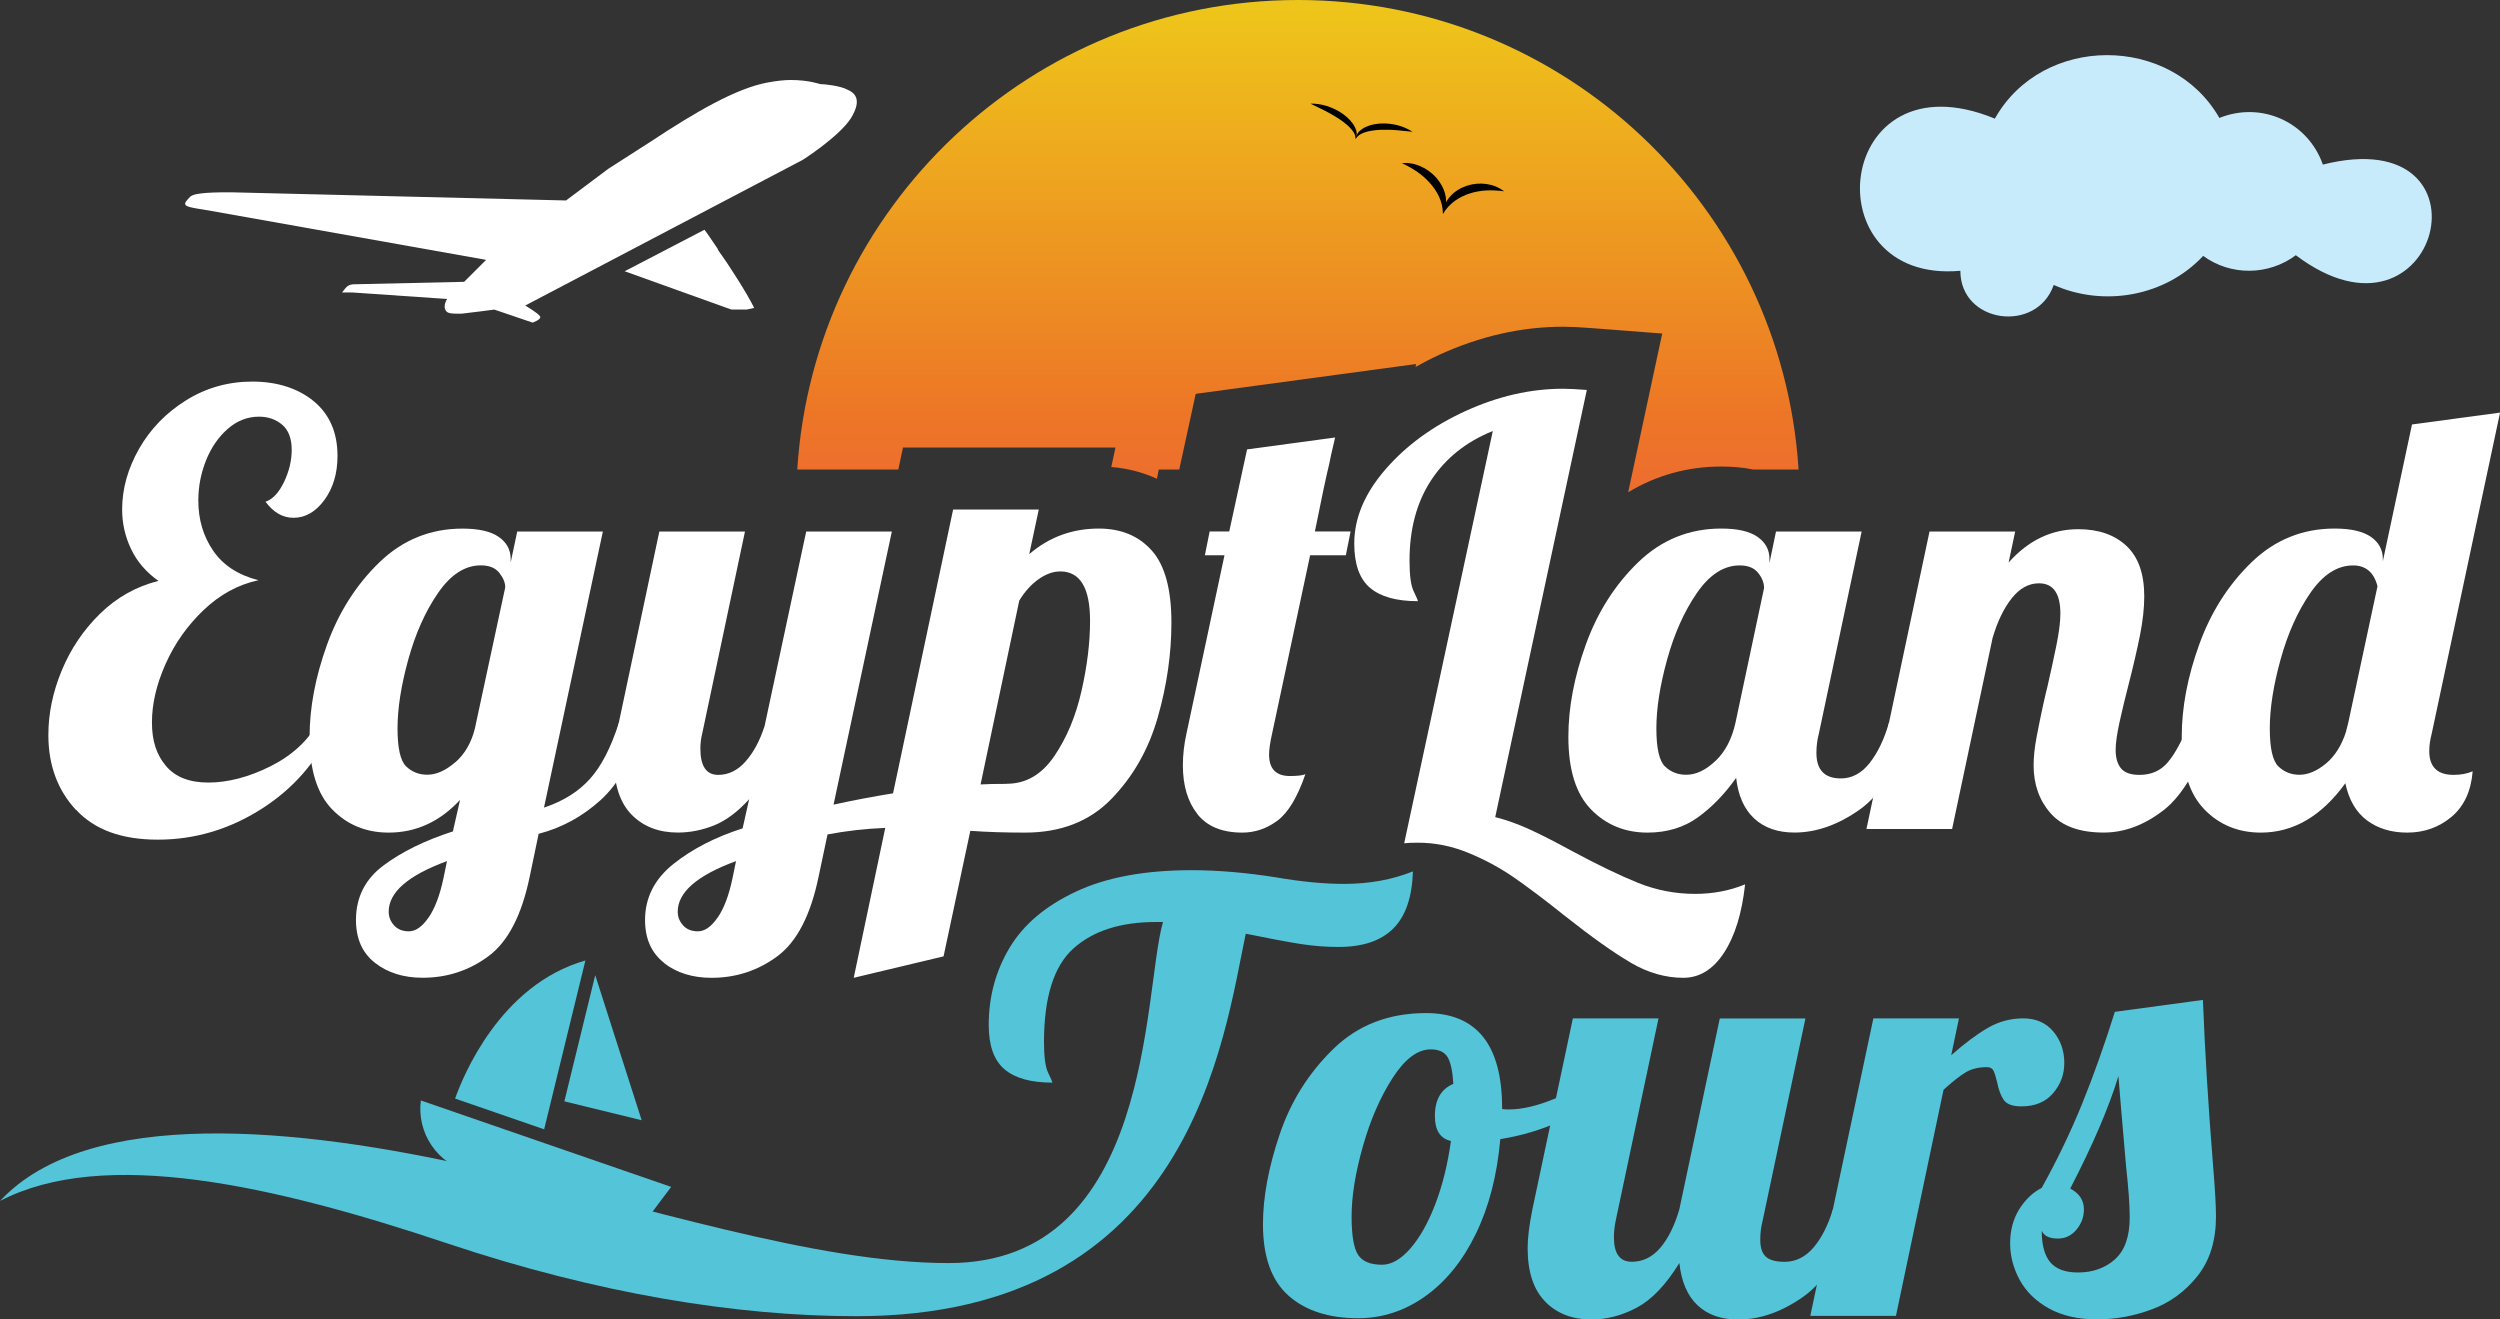 <?xml version="1.0" encoding="UTF-8"?><svg id="Layer_1" xmlns="http://www.w3.org/2000/svg" xmlns:xlink="http://www.w3.org/1999/xlink" viewBox="0 0 478.14 252.35"><rect x="0" y="0" width="478.14" height="252.35" fill="#333333" stroke="none"/><defs><style>.cls-1{fill:#fff;}.cls-2{fill:#54c5d8;}.cls-3{fill:#c8ebfb;fill-rule:evenodd;}.cls-4{fill:#010101;}.cls-5{fill:url(#linear-gradient);}</style><linearGradient id="linear-gradient" x1="248.24" y1="156.62" x2="248.24" y2="1.65" gradientUnits="userSpaceOnUse"><stop offset="0" stop-color="#ef4456"/><stop offset=".5" stop-color="#ed7626"/><stop offset="1" stop-color="#eec51a"/></linearGradient></defs><path class="cls-5" d="M171.81,89.8l.89-4.21h40.64l-.8,3.73c3.14.25,6.06,1.02,8.73,2.25l.35-1.77h3.92l3.15-14.48,42.17-5.7-.14.57c1.49-.83,3.02-1.63,4.61-2.36,7.75-3.54,15.68-5.34,23.59-5.34,1.38,0,3.16.08,5.46.26l13.53,1.04-6.51,30.36c5.32-3.22,11.34-4.92,17.79-4.92,2.22,0,4.25.19,6.13.57h8.67C340.81,39.68,299.17,0,248.24,0s-92.57,39.68-95.76,89.8h19.34Z"/><path class="cls-1" d="M119.47,51.88l15.26-7.94c.62.78,1.4,2.02,2.49,3.58.16.47.47.78.78,1.25,1.56,2.18,2.65,4.05,3.58,5.45,2.02,3.27,2.65,4.67,2.65,4.67l-1.4.31h-.47s0,0-.16,0h-1.71s-.16,0-.16,0h-.47q.16,0,0,0c.16,0,0,0,0,0l-20.39-7.32Z"/><path class="cls-1" d="M36.49,37.56c.78-.78,5.45-.78,7.16-.78h.62s63.99,1.56,63.99,1.56l8.1-6.07,8.25-5.29c8.25-5.45,16.19-10.12,22.26-11.21,1.71-.31,3.11-.47,4.36-.47,3.43,0,5.6.78,5.6.78.78,0,3.89.31,5.29,1.09,1.4.62,2.8,1.87.62,5.45-2.34,3.58-9.19,7.94-9.19,7.94l-53.09,27.87s2.34,1.4,2.8,2.02-1.4,1.25-1.4,1.25l-7.32-2.49s-4.67.62-6.23.78h-.78c-.78,0-1.87,0-2.18-.47-.78-.93.16-2.34.16-2.34l-18.22-1.25h-1.87s0,0,.62-.78c.62-.78,1.4-.78,1.71-.78h0l21.02-.47,4.2-4.2-52.47-9.34-2.8-.47c-2.8-.47-2.8-.78-1.25-2.34Z"/><path class="cls-3" d="M392.79,54.5c9.57,4.27,21.34,2.2,28.58-5.56,5.3,3.88,12.54,3.75,17.72-.13,27.42,20.69,39.06-25.87,5.17-17.33-2.85-8.15-11.77-12.16-19.79-8.92-9.18-16.04-33.88-16.04-42.94.13-30.78-12.67-35.31,31.69-6.6,29.1,0,10.09,14.61,12.03,17.85,2.72Z"/><path class="cls-4" d="M268.14,31.2c2.41-.25,4.89.93,6.55,2.78.82.94,1.47,2.07,1.74,3.31.28,1.22.18,2.57-.46,3.61-.02-1.21-.28-2.26-.72-3.23-.45-.96-1.03-1.85-1.75-2.64-1.42-1.61-3.2-2.82-5.37-3.82Z"/><path class="cls-4" d="M287.66,36.59c-2.38-.32-4.55-.25-6.59.42-1.02.32-1.97.8-2.84,1.42-.86.64-1.63,1.43-2.26,2.46,0-1.22.57-2.44,1.43-3.37.85-.95,1.99-1.61,3.18-2.01,2.4-.77,5.17-.43,7.08,1.08Z"/><path class="cls-4" d="M250.63,19.82c2.03-.05,4.04.6,5.78,1.68.86.56,1.67,1.23,2.29,2.1.32.41.55.92.71,1.43.1.53.12,1.1-.14,1.56-.01-1.03-.65-1.73-1.29-2.38-.67-.63-1.42-1.19-2.22-1.69-1.59-1.03-3.31-1.82-5.13-2.7Z"/><path class="cls-4" d="M270.15,25.2c-2.02-.21-3.91-.45-5.8-.38-.94.02-1.88.12-2.77.33-.88.24-1.78.55-2.31,1.43.01-.52.31-1.01.66-1.42.39-.37.84-.7,1.33-.9.97-.45,2.02-.61,3.06-.65,2.07-.04,4.13.48,5.84,1.59Z"/><path class="cls-1" d="M14.54,154.91c-3.53-3.79-5.29-8.57-5.29-14.34,0-4.1.85-8.21,2.56-12.34s4.15-7.75,7.34-10.87c3.19-3.11,6.9-5.19,11.15-6.26-2.35-1.67-4.1-3.7-5.23-6.09-1.14-2.39-1.71-4.91-1.71-7.57,0-3.94,1.08-7.81,3.24-11.61,2.16-3.79,5.16-6.88,8.99-9.27,3.83-2.39,8.06-3.58,12.69-3.58s8.68,1.25,11.72,3.75c3.03,2.5,4.55,5.99,4.55,10.47,0,3.34-.84,6.14-2.5,8.42-1.67,2.27-3.64,3.41-5.92,3.41-2.05,0-3.83-1.02-5.35-3.07,1.37-.46,2.54-1.71,3.53-3.75.98-2.05,1.48-4.1,1.48-6.14,0-2.2-.61-3.81-1.82-4.84-1.21-1.02-2.69-1.54-4.44-1.54-2.2,0-4.19.78-5.97,2.33-1.78,1.56-3.17,3.57-4.15,6.03-.99,2.47-1.48,5.02-1.48,7.68,0,3.64.95,6.85,2.85,9.61,1.9,2.77,4.78,4.65,8.65,5.63-3.87.83-7.36,2.73-10.47,5.69-3.11,2.96-5.54,6.39-7.28,10.3-1.75,3.91-2.62,7.64-2.62,11.21s.89,6.18,2.67,8.31c1.78,2.13,4.49,3.19,8.14,3.19s7.75-1.04,11.89-3.13c4.13-2.08,7.19-4.91,9.16-8.48l2.62,1.14c-2.96,6.52-7.51,11.72-13.65,15.59s-12.71,5.8-19.68,5.8-12.12-1.9-15.64-5.69Z"/><path class="cls-1" d="M71.72,184.15c-2.43-1.9-3.64-4.63-3.64-8.19,0-4.32,1.74-7.8,5.23-10.41,3.49-2.62,7.93-4.8,13.31-6.54l1.37-6.03c-3.87,4.17-8.42,6.26-13.65,6.26-4.32,0-7.93-1.48-10.81-4.44-2.88-2.96-4.32-7.58-4.32-13.88,0-5.61,1.12-11.51,3.36-17.69s5.58-11.42,10.01-15.7c4.44-4.28,9.73-6.43,15.87-6.43,3.11,0,5.42.53,6.94,1.59,1.52,1.06,2.28,2.47,2.28,4.21v.68l1.25-5.92h16.38l-11.26,52.8c3.64-1.21,6.56-3.03,8.76-5.46,2.2-2.43,4.06-6.03,5.58-10.81h4.78c-2.05,6.75-4.82,11.7-8.31,14.85-3.49,3.15-7.43,5.29-11.83,6.43l-1.71,8.19c-1.52,7.36-4.14,12.42-7.85,15.19-3.72,2.77-7.93,4.15-12.63,4.15-3.64,0-6.68-.95-9.1-2.84ZM81.96,175.5c1.21-1.75,2.16-4.25,2.85-7.51l.68-3.3c-7.43,2.73-11.15,5.95-11.15,9.67,0,.99.34,1.86,1.02,2.62.68.76,1.63,1.14,2.84,1.14,1.29,0,2.54-.87,3.75-2.62ZM87.08,145.8c1.82-1.59,3.07-3.75,3.75-6.49l5.8-26.97c0-.91-.38-1.84-1.14-2.79-.76-.95-1.93-1.42-3.53-1.42-3.03,0-5.76,1.76-8.19,5.29-2.43,3.53-4.32,7.78-5.69,12.74-1.37,4.97-2.05,9.35-2.05,13.14s.55,6.22,1.65,7.28c1.1,1.06,2.45,1.59,4.04,1.59,1.74,0,3.53-.8,5.35-2.39Z"/><path class="cls-1" d="M127.01,184.15c-2.43-1.9-3.64-4.63-3.64-8.19,0-4.25,1.8-7.81,5.4-10.7,3.6-2.88,8.02-5.16,13.26-6.83l1.25-5.58c-2.2,2.43-4.44,4.1-6.71,5.01s-4.59,1.37-6.94,1.37c-3.64,0-6.58-1.14-8.82-3.41-2.24-2.28-3.36-5.69-3.36-10.24,0-1.9.3-4.36.91-7.4l7.74-36.52h16.38l-8.19,38.69c-.23.91-.34,1.86-.34,2.84,0,3.34,1.14,5.01,3.41,5.01,1.97,0,3.72-.85,5.23-2.56,1.52-1.71,2.73-3.96,3.64-6.77l7.96-37.21h16.38l-11.15,52.23c3.79-.83,7.58-1.55,11.38-2.16l11.49-54.28h16.38l-1.82,8.53c3.79-3.26,8.23-4.89,13.31-4.89,4.25,0,7.62,1.4,10.13,4.21,2.5,2.81,3.75,7.4,3.75,13.77,0,5.99-.87,12.04-2.62,18.15-1.75,6.11-4.7,11.3-8.87,15.59-4.17,4.29-9.67,6.43-16.5,6.43-3.79,0-7.28-.11-10.47-.34l-5.12,24.01-17.18,4.1,6.03-28.67c-3.79.15-7.47.57-11.04,1.25l-1.71,8.08c-1.52,7.36-4.14,12.42-7.85,15.19-3.72,2.77-7.93,4.15-12.63,4.15-3.64,0-6.68-.95-9.1-2.84ZM137.25,175.5c1.21-1.75,2.16-4.25,2.84-7.51l.68-3.3c-7.43,2.73-11.15,5.95-11.15,9.67,0,.99.34,1.86,1.02,2.62.68.76,1.63,1.14,2.85,1.14,1.29,0,2.54-.87,3.75-2.62ZM192.55,149.9c3.64,0,6.66-1.74,9.05-5.23,2.39-3.49,4.13-7.64,5.23-12.46,1.1-4.82,1.65-9.31,1.65-13.48,0-6.29-1.9-9.44-5.69-9.44-1.37,0-2.75.49-4.15,1.48-1.4.99-2.64,2.35-3.7,4.1l-7.4,35.16c1.14-.08,2.81-.11,5.01-.11Z"/><path class="cls-1" d="M229.02,155.7c-1.86-2.35-2.79-5.46-2.79-9.33,0-1.97.23-3.98.68-6.03l7.28-34.14h-3.75l.91-4.55h3.75l3.41-15.7,16.84-2.28c-.68,2.88-1.06,4.59-1.14,5.12-.53,2.13-1.44,6.41-2.73,12.86h6.83l-.91,4.55h-6.83l-7.28,34.14c-.38,1.67-.57,3-.57,3.98,0,2.73,1.33,4.1,3.98,4.1,1.37,0,2.35-.11,2.96-.34-1.52,4.4-3.3,7.36-5.35,8.88-2.05,1.52-4.29,2.28-6.71,2.28-3.87,0-6.73-1.18-8.59-3.53Z"/><path class="cls-1" d="M311.85,184.09c-3.3-1.93-7.49-4.91-12.57-8.93-3.79-3.04-7.04-5.48-9.73-7.34-2.69-1.86-5.61-3.43-8.76-4.72-3.15-1.29-6.35-1.93-9.61-1.93-1.14,0-2.01.04-2.62.11l16.95-78.85c-5.08,2.05-9.01,5.18-11.78,9.39-2.77,4.21-4.15,9.35-4.15,15.42,0,2.81.26,4.76.8,5.86.53,1.1.8,1.73.8,1.88-4.1,0-7.15-.85-9.16-2.56-2.01-1.71-3.01-4.53-3.01-8.48,0-4.85,1.99-9.58,5.97-14.17s9.08-8.31,15.3-11.15c6.22-2.84,12.44-4.27,18.66-4.27,1.06,0,2.58.08,4.55.23l-17.52,81.7c2.12.53,4.3,1.31,6.54,2.33,2.24,1.02,4.95,2.41,8.14,4.15,4.93,2.65,9.14,4.68,12.63,6.09,3.49,1.4,7.13,2.11,10.92,2.11,3.41,0,6.6-.61,9.56-1.82-.61,5.54-1.95,9.9-4.04,13.09-2.09,3.19-4.68,4.78-7.79,4.78-3.41,0-6.77-.97-10.07-2.9Z"/><path class="cls-1" d="M304.28,154.79c-2.88-2.96-4.32-7.58-4.32-13.88,0-5.61,1.12-11.51,3.36-17.69s5.58-11.42,10.01-15.7c4.44-4.28,9.73-6.43,15.87-6.43,3.11,0,5.42.53,6.94,1.59,1.52,1.06,2.28,2.47,2.28,4.21v.8l1.25-6.03h16.38l-8.19,38.69c-.3,1.14-.46,2.35-.46,3.64,0,3.26,1.55,4.89,4.67,4.89,2.12,0,3.96-.98,5.52-2.96,1.55-1.97,2.79-4.55,3.7-7.74h4.78c-2.81,8.19-6.28,13.75-10.41,16.67-4.14,2.92-8.29,4.38-12.46,4.38-3.19,0-5.75-.89-7.68-2.67-1.93-1.78-3.09-4.38-3.47-7.79-2.2,3.11-4.65,5.63-7.34,7.57-2.69,1.93-5.9,2.9-9.61,2.9-4.32,0-7.93-1.48-10.81-4.44ZM328.12,145.52c1.86-1.78,3.13-4.23,3.81-7.34l5.46-25.72c0-.98-.38-1.95-1.14-2.9-.76-.95-1.93-1.42-3.53-1.42-3.03,0-5.76,1.76-8.19,5.29-2.43,3.53-4.32,7.78-5.69,12.74-1.37,4.97-2.05,9.35-2.05,13.14s.55,6.22,1.65,7.28c1.1,1.06,2.45,1.59,4.04,1.59,1.9,0,3.77-.89,5.63-2.67Z"/><path class="cls-1" d="M392.18,155.53c-2.16-2.46-3.24-5.52-3.24-9.16,0-1.59.19-3.39.57-5.4.38-2.01.78-3.96,1.19-5.86.42-1.9.7-3.11.85-3.64.61-2.65,1.18-5.27,1.71-7.85.53-2.58.8-4.67.8-6.26,0-3.87-1.37-5.8-4.1-5.8-1.97,0-3.72.97-5.23,2.9-1.52,1.93-2.73,4.46-3.64,7.57l-7.74,36.52h-16.38l12.06-56.89h16.38l-1.25,5.92c3.79-4.25,8.23-6.37,13.31-6.37,3.87,0,6.94,1.06,9.22,3.19s3.41,5.35,3.41,9.67c0,2.2-.27,4.65-.8,7.34-.53,2.69-1.29,5.97-2.28,9.84-.61,2.35-1.16,4.65-1.65,6.88-.49,2.24-.74,4-.74,5.29,0,1.52.34,2.69,1.02,3.53.68.83,1.86,1.25,3.53,1.25,2.28,0,4.1-.81,5.46-2.45,1.37-1.63,2.73-4.15,4.1-7.57h4.78c-2.81,8.34-6.05,13.94-9.73,16.78-3.68,2.84-7.49,4.27-11.43,4.27-4.63,0-8.02-1.23-10.18-3.7Z"/><path class="cls-1" d="M421.59,154.79c-2.88-2.96-4.32-7.58-4.32-13.88,0-5.61,1.12-11.51,3.36-17.69s5.58-11.42,10.01-15.7c4.44-4.28,9.73-6.43,15.87-6.43,3.11,0,5.42.53,6.94,1.59,1.52,1.06,2.28,2.47,2.28,4.21v.46l5.58-26.17,16.84-2.27-13.08,61.44c-.3,1.14-.46,2.24-.46,3.3,0,3.03,1.55,4.55,4.66,4.55,1.37,0,2.58-.23,3.64-.68-.3,3.79-1.65,6.69-4.04,8.7-2.39,2.01-5.22,3.02-8.48,3.02-3.03,0-5.6-.78-7.68-2.33-2.09-1.55-3.47-3.92-4.15-7.11-4.55,6.3-9.94,9.44-16.16,9.44-4.32,0-7.93-1.48-10.81-4.44ZM444.86,146.03c1.71-1.44,2.98-3.45,3.81-6.03l.46-1.82,5.58-26.06c-.68-2.65-2.24-3.98-4.67-3.98-3.03,0-5.76,1.76-8.19,5.29-2.43,3.53-4.32,7.78-5.69,12.74-1.37,4.97-2.05,9.35-2.05,13.14s.55,6.22,1.65,7.28c1.1,1.06,2.45,1.59,4.04,1.59s3.36-.72,5.06-2.16Z"/><path class="cls-2" d="M111.96,183.7c-16.39,4.66-23.48,22.32-24.92,26.41l17.03,5.88,7.89-32.29ZM80.49,210.48c-.81,6.21,3.18,12.18,9.4,13.7l34.29,8.38,4.18-5.56-47.87-16.53ZM107.94,210.64l14.78,3.61-8.88-27.75-5.9,24.14Z"/><path class="cls-2" d="M222.43,176.34c-3.86,13.32-1.74,65.23-40.98,65.23-25.67,0-58.01-10.93-90.47-18.3-33.76-7.66-74.09-11.74-90.97,6.42,19.84-10.37,52.31-3,85.58,8.13,28.6,9.57,55.22,13.91,78.19,13.91,64.12,0,70.24-53.13,74.53-73.41-1.12-.88-3.97-2.86-8.14-3.25-3.61-.34-6.42.68-7.72,1.26Z"/><path class="cls-2" d="M222.43,176.34h-1.37c-6.75,0-12,1.69-15.76,5.06s-5.63,9.35-5.63,17.92c0,2.81.26,4.76.8,5.86.53,1.1.8,1.73.8,1.88-4.1,0-7.15-.85-9.16-2.56-2.01-1.71-3.01-4.53-3.01-8.48,0-5.39,1.33-10.3,3.98-14.74,2.65-4.44,6.88-8.02,12.69-10.75,5.8-2.73,13.18-4.1,22.13-4.1,5.01,0,10.39.46,16.16,1.37,4.85.84,9.18,1.25,12.97,1.25,4.85,0,9.25-.8,13.2-2.39-.15,4.93-1.4,8.57-3.75,10.92s-5.84,3.53-10.47,3.53c-2.43,0-4.86-.19-7.28-.57-2.43-.38-5.88-1.02-10.35-1.94l-15.93-2.27Z"/><path class="cls-2" d="M246.44,247.8c-3.26-2.88-4.89-7.43-4.89-13.65,0-5.16,1.06-10.88,3.19-17.18,2.12-6.3,5.54-11.74,10.24-16.33,4.7-4.59,10.62-6.88,17.75-6.88,9.71,0,14.56,6.07,14.56,18.21v.11c.23.08.64.11,1.25.11,2.5,0,5.39-.66,8.65-1.99,3.26-1.33,6.22-2.94,8.87-4.84l1.02,3.07c-2.2,2.35-5.06,4.34-8.59,5.97s-7.38,2.79-11.55,3.47c-.61,6.9-2.16,12.93-4.67,18.09-2.5,5.16-5.73,9.14-9.67,11.95-3.94,2.81-8.23,4.21-12.86,4.21-5.61,0-10.05-1.44-13.31-4.32ZM269.76,238.75c1.82-2.09,3.41-4.93,4.78-8.53,1.37-3.6,2.35-7.6,2.96-12-2.05-.46-3.07-2.05-3.07-4.78,0-3.11,1.18-5.16,3.53-6.14-.15-2.5-.53-4.23-1.14-5.18-.61-.95-1.67-1.42-3.19-1.42-2.5,0-4.93,1.82-7.28,5.46-2.35,3.64-4.25,8-5.69,13.08-1.44,5.08-2.16,9.56-2.16,13.43,0,3.64.42,6.09,1.25,7.34.83,1.25,2.35,1.88,4.55,1.88,1.82,0,3.64-1.04,5.46-3.13Z"/><path class="cls-2" d="M295.53,248.93c-2.24-2.27-3.36-5.69-3.36-10.24,0-1.9.3-4.36.91-7.4l7.74-36.52h16.38l-8.19,38.69c-.23,1.14-.34,2.2-.34,3.19,0,3.11,1.14,4.67,3.41,4.67,2.12,0,3.94-.89,5.46-2.67,1.52-1.78,2.73-4.23,3.64-7.34l7.74-36.52h16.38l-8.19,38.69c-.3,1.14-.45,2.35-.45,3.64,0,1.52.36,2.6,1.08,3.24.72.65,1.92.97,3.58.97,2.12,0,3.96-.91,5.52-2.73,1.55-1.82,2.79-4.25,3.7-7.28h4.78c-2.81,8.19-6.28,13.75-10.41,16.67-4.14,2.92-8.29,4.38-12.46,4.38-3.26,0-5.86-.91-7.79-2.73-1.93-1.82-3.09-4.51-3.47-8.08-2.58,4.17-5.29,7.02-8.14,8.53-2.85,1.52-5.75,2.27-8.7,2.27-3.64,0-6.58-1.14-8.82-3.41Z"/><path class="cls-2" d="M358.28,194.77h16.38l-1.48,7.05c2.58-2.28,4.91-4.02,7-5.23,2.09-1.21,4.34-1.82,6.77-1.82s4.34.83,5.75,2.5c1.4,1.67,2.11,3.68,2.11,6.03,0,2.2-.72,4.14-2.16,5.8-1.44,1.67-3.45,2.5-6.03,2.5-1.67,0-2.79-.4-3.36-1.19-.57-.8-1.01-1.95-1.31-3.47-.23-.99-.46-1.71-.68-2.16s-.65-.68-1.25-.68c-1.59,0-2.94.32-4.04.97-1.1.65-2.52,1.76-4.27,3.36l-9.1,43.24h-16.38l12.06-56.89Z"/><path class="cls-2" d="M391.85,250.24c-2.5-1.4-4.36-3.22-5.58-5.46-1.21-2.24-1.82-4.57-1.82-7s.59-4.68,1.76-6.54c1.18-1.86,2.6-3.2,4.27-4.04,2.96-5.31,5.54-10.68,7.74-16.1,2.2-5.42,4.28-11.28,6.26-17.58l16.84-2.28c.38,9.71,1.02,20.22,1.93,31.52.38,4.55.57,7.85.57,9.9,0,4.63-1.18,8.42-3.53,11.38-2.35,2.96-5.25,5.08-8.7,6.37-3.45,1.29-6.96,1.93-10.53,1.93s-6.71-.7-9.22-2.11ZM404.48,240.86c1.9-1.67,2.84-4.36,2.84-8.08,0-2.28-.23-5.46-.68-9.56-.76-8.65-1.25-14.45-1.48-17.41-1.82,5.99-4.89,13.16-9.22,21.51,1.74.91,2.62,2.24,2.62,3.98,0,1.44-.47,2.73-1.42,3.87-.95,1.14-2.14,1.71-3.58,1.71-1.59,0-2.62-.49-3.07-1.48,0,2.73.55,4.74,1.65,6.03,1.1,1.29,2.86,1.94,5.29,1.94,2.81,0,5.16-.83,7.06-2.5Z"/></svg>